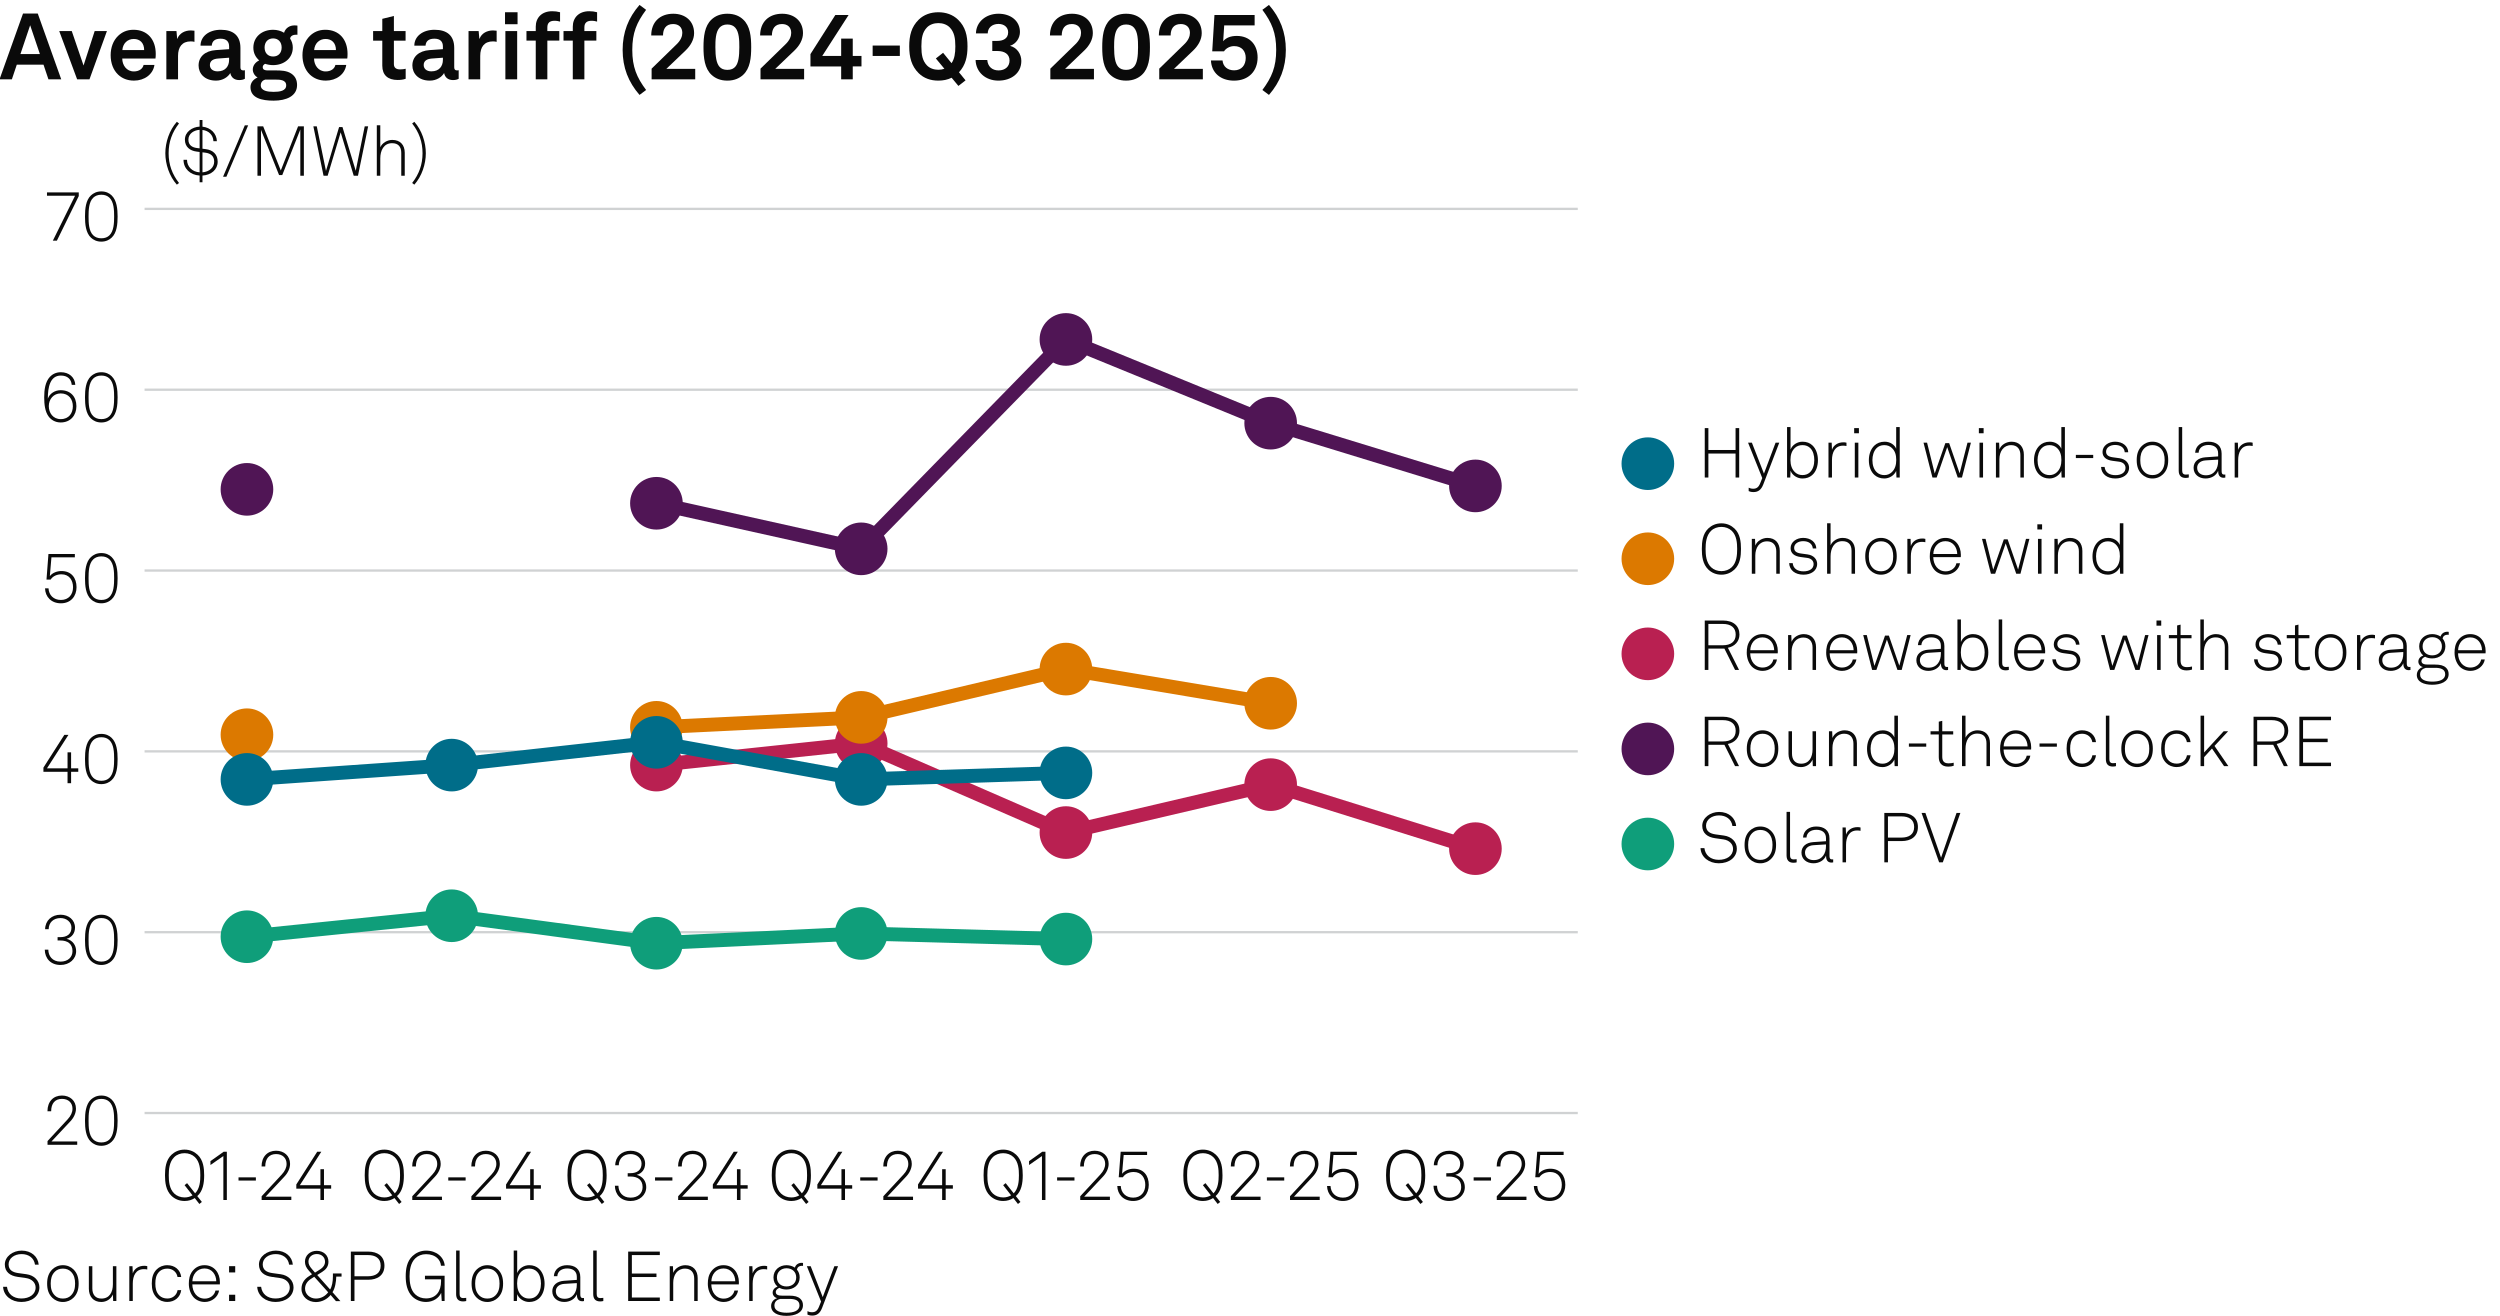 <?xml version="1.0" encoding="UTF-8"?>
<svg version="1.1" viewBox="0 0 269.291 141.732" xmlns="http://www.w3.org/2000/svg">
  <!-- Generator: Adobe Illustrator 28.7.8, SVG Export Plug-In . SVG Version: 1.2.0 Build 200)  -->
  <g>
    <g id="Background">
      <rect width="269.291" height="141.732" fill="#fff"/>
    </g>
    <g id="Graph">
      <g>
        <path d="M4.688,6.966H1.809l-.53,1.579H-.05L2.479,1.459h1.589l2.528,7.086h-1.379l-.53-1.579ZM4.298,5.827l-1.05-3.108-1.049,3.108h2.099Z" fill="#0a0a0a"/>
        <path d="M6.38,3.348h1.35l1.269,3.708,1.199-3.708h1.319l-1.879,5.197h-1.329l-1.929-5.197Z" fill="#0a0a0a"/>
        <path d="M12.729,8.045c-.53-.5-.81-1.25-.81-2.099,0-.83.28-1.579.8-2.079.399-.39.939-.66,1.659-.66,1.5,0,2.399,1.049,2.399,2.599,0,.2-.01.379-.03.5h-3.578c0,.709.459,1.389,1.249,1.389.57,0,.959-.29,1.05-.7h1.169c-.15,1.02-1.079,1.689-2.199,1.689-.739,0-1.289-.25-1.709-.64ZM15.528,5.396c0-.77-.45-1.199-1.119-1.199-.68,0-1.179.49-1.229,1.199h2.349Z" fill="#0a0a0a"/>
        <path d="M17.919,3.348h1.089l.08.86c.24-.66.859-.93,1.469-.93.13,0,.26.01.39.03v1.2c-.1-.03-.25-.05-.4-.05-.929,0-1.369.6-1.369,1.569v2.519h-1.259V3.348Z" fill="#0a0a0a"/>
        <path d="M21.39,7.056c0-.949.7-1.579,1.859-1.659l1.429-.1v-.3c0-.49-.26-.83-.919-.83-.61,0-.919.27-.95.75h-1.209c0-.99.889-1.709,2.179-1.709,1.339,0,2.119.62,2.119,1.959v2.089c0,.24.11.33.32.33.06,0,.12-.01.16-.02v.919c-.16.09-.34.14-.62.14-.54,0-.87-.31-.95-.76-.24.42-.799.82-1.539.82-1.239,0-1.879-.78-1.879-1.629ZM24.678,6.446v-.23l-1.199.09c-.5.04-.87.23-.87.7,0,.4.31.68.83.68.85,0,1.239-.56,1.239-1.239Z" fill="#0a0a0a"/>
        <path d="M26.98,9.384c0-.47.31-.849.77-1.039-.32-.17-.52-.52-.52-.86,0-.41.27-.779.69-.979-.38-.33-.63-.79-.63-1.369,0-1.159.919-1.929,2.129-1.929.43,0,.85.12,1.179.32.16-.53.63-.79,1.1-.79.08,0,.26,0,.34.02v.989c-.03-.01-.09-.01-.12-.01-.3,0-.629.1-.669.419.19.29.29.61.29.97,0,1.139-.939,1.889-2.119,1.889-.3,0-.59-.05-.859-.14-.14.07-.26.18-.26.35,0,.31.27.36.529.36h.88c.52,0,1.189.01,1.679.35.45.31.61.73.61,1.229,0,1.189-1.159,1.679-2.519,1.679-1.279,0-2.499-.28-2.499-1.459ZM30.828,9.194c0-.6-.68-.62-1.149-.62h-1.119c-.27.08-.47.29-.47.62,0,.6.75.7,1.389.7.649,0,1.349-.1,1.349-.7ZM30.338,5.117c0-.58-.35-.979-.919-.979s-.919.4-.919.979.35.97.919.97.919-.39.919-.97Z" fill="#0a0a0a"/>
        <path d="M33.389,8.045c-.53-.5-.81-1.25-.81-2.099,0-.83.28-1.579.8-2.079.399-.39.939-.66,1.659-.66,1.5,0,2.399,1.049,2.399,2.599,0,.2-.01.379-.03.5h-3.578c0,.709.459,1.389,1.249,1.389.57,0,.959-.29,1.05-.7h1.169c-.15,1.02-1.079,1.689-2.199,1.689-.739,0-1.289-.25-1.709-.64ZM36.187,5.396c0-.77-.45-1.199-1.119-1.199-.68,0-1.179.49-1.229,1.199h2.349Z" fill="#0a0a0a"/>
        <path d="M41.179,7.086v-2.708h-.989v-1.03h.989v-1.319l1.25-.31v1.629h1.259v1.03h-1.259v2.528c0,.4.26.57.66.57.26,0,.45-.03.609-.07v1.079c-.27.1-.569.13-.869.13-1.05,0-1.649-.53-1.649-1.529Z" fill="#0a0a0a"/>
        <path d="M44.419,7.056c0-.949.7-1.579,1.859-1.659l1.429-.1v-.3c0-.49-.26-.83-.919-.83-.61,0-.919.27-.95.75h-1.209c0-.99.889-1.709,2.179-1.709,1.339,0,2.119.62,2.119,1.959v2.089c0,.24.11.33.32.33.06,0,.12-.01.16-.02v.919c-.16.09-.34.14-.62.14-.54,0-.87-.31-.95-.76-.24.42-.799.82-1.539.82-1.239,0-1.879-.78-1.879-1.629ZM47.708,6.446v-.23l-1.199.09c-.5.04-.87.23-.87.7,0,.4.31.68.83.68.85,0,1.239-.56,1.239-1.239Z" fill="#0a0a0a"/>
        <path d="M50.469,3.348h1.089l.08.86c.24-.66.859-.93,1.469-.93.13,0,.26.01.39.03v1.2c-.1-.03-.25-.05-.399-.05-.93,0-1.37.6-1.37,1.569v2.519h-1.259V3.348Z" fill="#0a0a0a"/>
        <path d="M55.749,1.319v1.29h-1.35v-1.29h1.35ZM55.708,3.348v5.197h-1.27V3.348h1.27Z" fill="#0a0a0a"/>
        <path d="M57.709,4.377h-1v-1.03h1v-.479c0-.959.649-1.659,1.769-1.659.36,0,.51.03.85.11v1.009c-.14-.04-.33-.09-.6-.09-.52,0-.77.24-.77.709v.4h1.29v1.03h-1.29v4.167h-1.249v-4.167Z" fill="#0a0a0a"/>
        <path d="M61.699,4.377h-1v-1.03h1v-.479c0-.959.649-1.659,1.769-1.659.359,0,.509.03.849.11v1.009c-.14-.04-.33-.09-.6-.09-.52,0-.77.24-.77.709v.4h1.29v1.03h-1.29v4.167h-1.249v-4.167Z" fill="#0a0a0a"/>
        <path d="M67.068,5.376c0-1.909.62-3.468,1.819-4.847l.709.53c-1.02,1.369-1.489,2.489-1.489,4.317s.47,2.949,1.489,4.318l-.709.53c-1.199-1.379-1.819-2.938-1.819-4.848Z" fill="#0a0a0a"/>
        <path d="M70.188,7.396l2.688-2.619c.48-.459.62-.889.62-1.239,0-.609-.4-.949-.989-.949-.79,0-1.089.54-1.089,1.229h-1.27c0-1.439.93-2.338,2.379-2.338,1.269,0,2.239.77,2.239,2.089,0,.709-.39,1.359-.919,1.869l-2.069,1.979h3.108v1.129h-4.697v-1.149Z" fill="#0a0a0a"/>
        <path d="M76.648,8.065c-.75-.689-.87-1.839-.87-2.978s.12-2.299.87-2.988c.38-.35.909-.62,1.699-.62s1.33.27,1.699.62c.76.699.87,1.849.87,2.988s-.11,2.279-.87,2.978c-.37.34-.91.62-1.699.62s-1.319-.27-1.699-.62ZM79.237,7.146c.3-.379.4-1.049.4-2.059,0-.76-.02-1.629-.43-2.099-.19-.22-.47-.35-.86-.35s-.669.14-.859.36c-.41.479-.43,1.359-.43,2.089,0,1.049.12,1.719.43,2.089.2.24.48.35.859.35.4,0,.69-.12.89-.38Z" fill="#0a0a0a"/>
        <path d="M81.918,7.396l2.688-2.619c.48-.459.62-.889.62-1.239,0-.609-.4-.949-.989-.949-.79,0-1.089.54-1.089,1.229h-1.27c0-1.439.93-2.338,2.379-2.338,1.269,0,2.239.77,2.239,2.089,0,.709-.39,1.359-.919,1.869l-2.069,1.979h3.108v1.129h-4.697v-1.149Z" fill="#0a0a0a"/>
        <path d="M90.607,7.156h-3.308v-1.329l2.678-4.208h1.429l-2.838,4.408h2.039v-1.869h1.249v1.869h.94v1.129h-.94v1.389h-1.249v-1.389Z" fill="#0a0a0a"/>
        <path d="M96.927,4.907v1.12h-2.928v-1.12h2.928Z" fill="#0a0a0a"/>
        <path d="M102.506,8.375c-.43.21-.919.31-1.429.31-.83,0-1.559-.25-2.119-.8-.779-.77-1.019-1.729-1.019-2.888s.229-2.099,1.019-2.878c.56-.55,1.31-.8,2.119-.8s1.549.25,2.119.8c.8.77,1.02,1.719,1.02,2.878,0,1.109-.21,2.029-.919,2.788l.709.87-.77.6-.729-.879ZM101.726,7.406l-.919-1.109.78-.61.909,1.119c.32-.459.41-1.049.41-1.809,0-.9-.12-1.54-.6-2.039-.3-.31-.75-.47-1.229-.47s-.93.16-1.229.47c-.479.5-.6,1.139-.6,2.039s.12,1.549.6,2.049c.3.31.75.47,1.229.47.23,0,.45-.04.649-.11Z" fill="#0a0a0a"/>
        <path d="M105.088,6.466h1.259c.05.679.51,1.119,1.209,1.119.729,0,1.189-.43,1.189-1.06,0-.719-.57-1.029-1.299-1.029h-.56v-1.089h.54c.58,0,1.169-.22,1.169-.93,0-.53-.42-.899-1.04-.899-.72,0-1.159.45-1.159,1.02h-1.27c.02-1.25,1.089-2.119,2.429-2.119,1.319,0,2.309.77,2.309,1.969,0,.629-.39,1.269-1.069,1.489.78.2,1.219.909,1.219,1.629,0,1.33-1.099,2.119-2.468,2.119-1.399,0-2.419-.92-2.459-2.219Z" fill="#0a0a0a"/>
        <path d="M113.138,7.396l2.688-2.619c.48-.459.62-.889.62-1.239,0-.609-.4-.949-.989-.949-.79,0-1.089.54-1.089,1.229h-1.27c0-1.439.93-2.338,2.379-2.338,1.269,0,2.239.77,2.239,2.089,0,.709-.39,1.359-.919,1.869l-2.069,1.979h3.108v1.129h-4.697v-1.149Z" fill="#0a0a0a"/>
        <path d="M119.598,8.065c-.75-.689-.87-1.839-.87-2.978s.12-2.299.87-2.988c.38-.35.909-.62,1.699-.62s1.33.27,1.699.62c.76.699.87,1.849.87,2.988s-.11,2.279-.87,2.978c-.37.34-.91.62-1.699.62s-1.319-.27-1.699-.62ZM122.186,7.146c.3-.379.4-1.049.4-2.059,0-.76-.02-1.629-.43-2.099-.19-.22-.47-.35-.86-.35s-.669.14-.859.36c-.41.479-.43,1.359-.43,2.089,0,1.049.12,1.719.43,2.089.2.24.48.35.859.35.4,0,.69-.12.89-.38Z" fill="#0a0a0a"/>
        <path d="M124.868,7.396l2.688-2.619c.48-.459.62-.889.62-1.239,0-.609-.4-.949-.989-.949-.79,0-1.089.54-1.089,1.229h-1.27c0-1.439.93-2.338,2.379-2.338,1.269,0,2.239.77,2.239,2.089,0,.709-.39,1.359-.919,1.869l-2.069,1.979h3.108v1.129h-4.697v-1.149Z" fill="#0a0a0a"/>
        <path d="M130.438,6.516h1.249c.061.669.56,1.06,1.249,1.06.83,0,1.25-.59,1.25-1.339,0-.71-.41-1.27-1.25-1.27-.43,0-.859.21-1.089.56h-1.27l.24-3.908h4.328v1.12h-3.278l-.109,1.699c.31-.37.799-.569,1.459-.569,1.449,0,2.249.999,2.249,2.318,0,1.469-.97,2.499-2.539,2.499-1.449,0-2.429-.85-2.488-2.169Z" fill="#0a0a0a"/>
        <path d="M135.978,9.694c1.02-1.369,1.489-2.489,1.489-4.318s-.47-2.948-1.489-4.317l.71-.53c1.199,1.379,1.819,2.938,1.819,4.847s-.62,3.468-1.819,4.848l-.71-.53Z" fill="#0a0a0a"/>
      </g>
      <g>
        <path d="M.331,138.608h.42c.09.766.676,1.262,1.547,1.262.863,0,1.539-.436,1.539-1.187,0-.503-.398-.924-1.036-1.014l-.901-.128c-.811-.112-1.381-.532-1.381-1.336,0-.863.871-1.494,1.817-1.494,1.028,0,1.764.646,1.832,1.517h-.398c-.105-.751-.706-1.141-1.449-1.141-.781,0-1.396.458-1.396,1.104,0,.615.443.855,1.014.938l.916.127c.818.113,1.389.676,1.389,1.412,0,.945-.833,1.576-1.944,1.576-1.059,0-1.922-.661-1.967-1.637Z" fill="#0a0a0a"/>
        <path d="M5.648,139.802c-.413-.397-.571-.893-.571-1.539,0-.638.158-1.141.571-1.539.27-.255.646-.442,1.126-.442s.856.188,1.126.442c.413.398.57.901.57,1.539,0,.646-.158,1.142-.57,1.539-.271.256-.646.443-1.126.443s-.856-.188-1.126-.443ZM7.638,139.547c.353-.346.451-.788.451-1.284,0-.487-.098-.938-.451-1.283-.203-.203-.488-.33-.863-.33s-.661.127-.863.33c-.353.345-.45.796-.45,1.283,0,.496.097.938.45,1.284.203.203.488.33.863.33s.661-.127.863-.33Z" fill="#0a0a0a"/>
        <path d="M9.571,138.812v-2.425h.375v2.402c0,.652.323,1.088.983,1.088.871,0,1.231-.698,1.231-1.539v-1.951h.375v3.753h-.345l-.03-.705c-.21.495-.69.811-1.254.811-.848,0-1.336-.593-1.336-1.434Z" fill="#0a0a0a"/>
        <path d="M13.928,136.387h.345l.03.772c.165-.525.675-.811,1.208-.811.113,0,.24,0,.353.038v.36c-.12-.03-.248-.038-.368-.038-.871,0-1.193.721-1.193,1.554v1.877h-.375v-3.753Z" fill="#0a0a0a"/>
        <path d="M16.891,139.795c-.398-.398-.541-.894-.541-1.532,0-.646.135-1.148.541-1.539.27-.263.653-.442,1.133-.442.796,0,1.404.488,1.494,1.269h-.398c-.083-.518-.511-.9-1.096-.9-.368,0-.661.12-.863.322-.353.353-.428.796-.428,1.291,0,.488.083.932.435,1.284.203.203.496.323.863.323.586,0,1.014-.384,1.096-.901h.391c-.098.773-.706,1.269-1.494,1.269-.48,0-.863-.173-1.133-.442Z" fill="#0a0a0a"/>
        <path d="M20.836,139.72c-.308-.36-.496-.871-.496-1.441,0-.474.075-.938.375-1.337.323-.428.766-.66,1.314-.66,1.036,0,1.659.826,1.659,1.824,0,.09,0,.143-.007.248h-2.965c.015.833.503,1.531,1.344,1.531.593,0,1.059-.391,1.148-.871h.391c-.113.706-.789,1.231-1.539,1.231-.541,0-.976-.24-1.224-.525ZM23.298,138.016c-.015-.714-.458-1.382-1.269-1.382-.796,0-1.292.646-1.307,1.382h2.575Z" fill="#0a0a0a"/>
        <path d="M25.336,136.387v.675h-.661v-.675h.661ZM25.336,139.464v.676h-.661v-.676h.661Z" fill="#0a0a0a"/>
        <path d="M27.705,138.608h.421c.09.766.675,1.262,1.546,1.262.863,0,1.539-.436,1.539-1.187,0-.503-.398-.924-1.036-1.014l-.901-.128c-.811-.112-1.381-.532-1.381-1.336,0-.863.871-1.494,1.817-1.494,1.028,0,1.764.646,1.832,1.517h-.398c-.105-.751-.706-1.141-1.449-1.141-.781,0-1.396.458-1.396,1.104,0,.615.443.855,1.014.938l.916.127c.818.113,1.389.676,1.389,1.412,0,.945-.833,1.576-1.944,1.576-1.059,0-1.922-.661-1.967-1.637Z" fill="#0a0a0a"/>
        <path d="M32.475,138.834c0-.594.292-1.036.795-1.359l.338-.218-.345-.39c-.285-.323-.413-.608-.413-.969,0-.661.541-1.164,1.269-1.164.713,0,1.261.458,1.261,1.179,0,.519-.278.841-.683,1.097l-.526.33,1.389,1.562c.203-.323.3-.849.3-1.404v-.322h.931v.338h-.57c-.008.54-.135,1.291-.405,1.674l.855.969h-.48l-.578-.669c-.36.451-.938.767-1.591.767-.826,0-1.546-.571-1.546-1.419ZM35.35,139.201l-1.501-1.674-.338.218c-.39.248-.653.601-.653,1.066,0,.623.556,1.065,1.164,1.065.585,0,1.036-.285,1.329-.676ZM34.509,136.717c.285-.181.503-.466.503-.804,0-.495-.375-.833-.893-.833-.473,0-.894.308-.894.818,0,.285.135.518.36.78l.345.405.578-.367Z" fill="#0a0a0a"/>
        <path d="M39.662,134.817c.983,0,1.749.473,1.749,1.517s-.766,1.517-1.749,1.517h-1.479v2.289h-.391v-5.322h1.87ZM41.006,136.334c0-.826-.593-1.142-1.366-1.142h-1.457v2.282h1.457c.773,0,1.366-.315,1.366-1.141Z" fill="#0a0a0a"/>
        <path d="M44.431,139.675c-.593-.571-.729-1.435-.729-2.192,0-.766.12-1.614.729-2.185.353-.33.855-.586,1.456-.586.571,0,1.051.173,1.396.458.36.293.585.706.623,1.171h-.405c-.03-.322-.158-.585-.36-.788-.3-.3-.75-.458-1.246-.458-.48,0-.871.173-1.156.443-.518.495-.623,1.291-.623,1.944,0,.646.098,1.486.63,1.959.3.271.684.421,1.141.421,1.089,0,1.622-.773,1.622-1.84v-.218h-1.734v-.383h2.117v2.718h-.308l-.06-.878c-.248.556-.856.983-1.637.983-.601,0-1.111-.24-1.456-.57Z" fill="#0a0a0a"/>
        <path d="M49.132,139.39v-4.685h.375v4.669c0,.256.075.45.39.45.15,0,.218-.007.323-.022v.338c-.083.022-.181.045-.338.045-.48,0-.751-.247-.751-.795Z" fill="#0a0a0a"/>
        <path d="M51.368,139.802c-.413-.397-.57-.893-.57-1.539,0-.638.157-1.141.57-1.539.271-.255.646-.442,1.126-.442s.856.188,1.126.442c.413.398.571.901.571,1.539,0,.646-.158,1.142-.571,1.539-.27.256-.646.443-1.126.443s-.855-.188-1.126-.443ZM53.357,139.547c.353-.346.451-.788.451-1.284,0-.487-.098-.938-.451-1.283-.203-.203-.488-.33-.863-.33s-.661.127-.863.33c-.353.345-.45.796-.45,1.283,0,.496.098.938.45,1.284.203.203.488.33.863.33s.661-.127.863-.33Z" fill="#0a0a0a"/>
        <path d="M55.71,139.404l-.03.735h-.345v-5.435h.375v2.425c.195-.519.743-.849,1.291-.849.451,0,.803.15,1.059.391.405.375.601.976.601,1.599,0,.653-.203,1.254-.638,1.622-.255.218-.585.353-1.028.353-.518,0-1.089-.315-1.284-.841ZM57.76,139.614c.353-.315.51-.811.51-1.352,0-.487-.12-.976-.428-1.283-.203-.203-.473-.33-.841-.33-.353,0-.616.112-.811.292-.353.323-.488.767-.488,1.321,0,.519.143.991.496,1.314.195.18.451.3.788.3.331,0,.586-.098.773-.263Z" fill="#0a0a0a"/>
        <path d="M59.49,139.097c0-.668.51-1.081,1.261-1.134l1.382-.098v-.33c0-.631-.458-.901-1.036-.901-.563,0-1.029.271-1.066.834h-.375c.052-.773.676-1.187,1.426-1.187.856,0,1.426.42,1.426,1.283v1.854c0,.256.038.405.293.405.03,0,.075,0,.105-.007v.33c-.052.015-.12.022-.18.022-.465,0-.593-.353-.593-.751-.203.533-.773.826-1.352.826-.728,0-1.291-.443-1.291-1.148ZM62.132,138.405v-.194l-1.344.082c-.578.038-.916.353-.916.796,0,.525.405.811.938.811.946,0,1.321-.766,1.321-1.494Z" fill="#0a0a0a"/>
        <path d="M63.899,139.39v-4.685h.375v4.669c0,.256.075.45.39.45.15,0,.218-.007.323-.022v.338c-.083.022-.18.045-.337.045-.48,0-.751-.247-.751-.795Z" fill="#0a0a0a"/>
        <path d="M71.073,134.817v.375h-3.011v1.989h2.65v.376h-2.65v2.207h3.011v.375h-3.409v-5.322h3.409Z" fill="#0a0a0a"/>
        <path d="M72.142,136.387h.345l.03.721c.195-.519.781-.826,1.306-.826.856,0,1.329.57,1.329,1.403v2.455h-.375v-2.417c0-.631-.323-1.073-.991-1.073-.833,0-1.269.69-1.269,1.523v1.967h-.375v-3.753Z" fill="#0a0a0a"/>
        <path d="M76.74,139.72c-.308-.36-.496-.871-.496-1.441,0-.474.075-.938.375-1.337.323-.428.766-.66,1.313-.66,1.036,0,1.659.826,1.659,1.824,0,.09,0,.143-.007.248h-2.965c.015.833.503,1.531,1.344,1.531.593,0,1.059-.391,1.148-.871h.391c-.113.706-.788,1.231-1.539,1.231-.541,0-.976-.24-1.224-.525ZM79.202,138.016c-.015-.714-.458-1.382-1.269-1.382-.795,0-1.291.646-1.306,1.382h2.575Z" fill="#0a0a0a"/>
        <path d="M80.7,136.387h.345l.03.772c.165-.525.675-.811,1.208-.811.113,0,.24,0,.353.038v.36c-.12-.03-.248-.038-.368-.038-.871,0-1.193.721-1.193,1.554v1.877h-.375v-3.753Z" fill="#0a0a0a"/>
        <path d="M83.062,140.673c0-.391.255-.729.661-.841-.286-.06-.496-.308-.496-.586,0-.314.218-.548.525-.66-.27-.226-.436-.563-.436-.983,0-.811.646-1.321,1.404-1.321.338,0,.646.098.901.263.09-.33.398-.518.735-.518.045,0,.105.007.143.015v.315c-.038-.008-.098-.008-.143-.008-.27,0-.465.15-.518.405.188.218.301.503.301.849,0,.811-.638,1.299-1.419,1.299-.286,0-.548-.061-.766-.181-.203.083-.39.226-.39.451,0,.345.375.39.676.39h.773c.578,0,.938.098,1.194.338.18.173.285.376.285.691,0,.841-.878,1.148-1.771,1.148-.924,0-1.659-.323-1.659-1.066ZM86.117,140.605c0-.541-.488-.69-1.073-.69h-1.006c-.337.082-.623.285-.623.721,0,.585.653.766,1.314.766.713,0,1.389-.181,1.389-.796ZM85.765,137.603c0-.623-.458-.991-1.043-.991-.563,0-1.036.368-1.036.991,0,.615.45.969,1.036.969s1.043-.354,1.043-.969Z" fill="#0a0a0a"/>
        <path d="M86.977,141.604v-.367c.135.067.3.112.488.112.36,0,.586-.165.758-.601l.218-.548-1.531-3.813h.413l1.299,3.333,1.254-3.333h.398l-1.719,4.489c-.233.607-.571.833-1.066.833-.24,0-.45-.067-.51-.105Z" fill="#0a0a0a"/>
      </g>
      <g>
        <path d="M17.81,16.505c0-1.171.428-2.478,1.239-3.386l.233.18c-.736.946-1.119,1.974-1.119,3.206s.383,2.26,1.119,3.206l-.233.18c-.811-.908-1.239-2.215-1.239-3.386Z" fill="#0a0a0a"/>
        <path d="M19.768,17.211h.375c0,.743.57,1.306,1.359,1.352v-2.192l-.338-.045c-.684-.09-1.247-.488-1.247-1.284,0-.833.781-1.359,1.584-1.404v-.713h.308v.721c.894.09,1.524.743,1.554,1.562h-.375c-.03-.661-.488-1.126-1.179-1.208v2.02l.353.045c.796.098,1.284.585,1.284,1.351,0,.856-.698,1.441-1.637,1.494v.721h-.308v-.721c-1.029-.06-1.734-.758-1.734-1.697ZM20.293,15.042c0,.616.436.841.908.901l.301.038v-1.997c-.578.038-1.209.383-1.209,1.059ZM23.071,17.414c0-.578-.353-.893-.954-.968l-.308-.038v2.155c.728-.06,1.261-.511,1.261-1.149Z" fill="#0a0a0a"/>
        <path d="M24.388,19.035h-.36l2.342-5.533h.36l-2.342,5.533Z" fill="#0a0a0a"/>
        <path d="M32.732,13.607v5.323h-.383v-4.978l-1.944,4.902h-.345l-1.945-4.865v4.94h-.383v-5.323h.616l1.899,4.76,1.862-4.76h.623Z" fill="#0a0a0a"/>
        <path d="M39.655,13.607l-1.096,5.323h-.458l-1.404-4.677-1.404,4.677h-.443l-1.096-5.323h.368l.991,4.805,1.411-4.722h.368l1.426,4.707.968-4.79h.368Z" fill="#0a0a0a"/>
        <path d="M40.963,13.495v2.372c.21-.48.766-.796,1.291-.796.856,0,1.344.541,1.344,1.381v2.478h-.375v-2.455c0-.661-.315-1.051-.991-1.051-.916,0-1.269.818-1.269,1.629v1.877h-.375v-5.435h.375Z" fill="#0a0a0a"/>
        <path d="M44.396,19.711c.736-.946,1.119-1.975,1.119-3.206s-.383-2.26-1.119-3.206l.233-.18c.811.908,1.239,2.214,1.239,3.386s-.428,2.478-1.239,3.386l-.233-.18Z" fill="#0a0a0a"/>
      </g>
      <line x1="15.572" y1="119.891" x2="169.953" y2="119.891" fill="none"/>
      <g>
        <g>
          <g>
            <path d="M5.121,122.91l2.169-2.343c.345-.375.518-.75.518-1.141,0-.616-.42-1.059-1.134-1.059-.743,0-1.164.488-1.164,1.336h-.398c0-1.051.638-1.696,1.562-1.696.856,0,1.509.548,1.509,1.419,0,.466-.226.961-.601,1.358l-2.035,2.17h2.77v.36h-3.198v-.405Z" fill="#0a0a0a"/>
            <path d="M9.801,122.992c-.563-.518-.646-1.456-.646-2.282,0-.817.083-1.756.646-2.274.255-.232.608-.428,1.111-.428s.864.188,1.111.428c.556.533.646,1.457.646,2.274,0,.826-.083,1.765-.646,2.282-.248.233-.608.429-1.111.429s-.855-.195-1.111-.429ZM11.776,122.752c.488-.457.518-1.358.518-2.042,0-.675-.023-1.576-.518-2.034-.203-.188-.473-.308-.864-.308-.383,0-.66.128-.855.308-.496.458-.518,1.359-.518,2.034,0,.684.022,1.585.518,2.042.195.181.473.309.855.309.391,0,.668-.12.864-.309Z" fill="#0a0a0a"/>
          </g>
          <g>
            <path d="M4.821,102.298h.383c.007.661.42,1.284,1.314,1.284.796,0,1.291-.474,1.291-1.134,0-.781-.525-1.142-1.313-1.142h-.293v-.36h.293c.713,0,1.201-.33,1.201-1.028,0-.601-.533-1.028-1.171-1.028-.796,0-1.276.503-1.284,1.201h-.383c.015-.931.706-1.562,1.667-1.562.871,0,1.554.562,1.554,1.389,0,.563-.308,1.051-.909,1.209.653.157,1.029.698,1.029,1.321,0,.863-.729,1.494-1.682,1.494-1.059,0-1.674-.698-1.697-1.645Z" fill="#0a0a0a"/>
            <path d="M9.801,103.514c-.563-.518-.646-1.456-.646-2.282,0-.817.083-1.756.646-2.274.255-.232.608-.428,1.111-.428s.864.188,1.111.428c.556.533.646,1.457.646,2.274,0,.826-.083,1.765-.646,2.282-.248.233-.608.429-1.111.429s-.855-.195-1.111-.429ZM11.776,103.273c.488-.457.518-1.358.518-2.042,0-.675-.023-1.576-.518-2.034-.203-.188-.473-.308-.864-.308-.383,0-.66.128-.855.308-.496.458-.518,1.359-.518,2.034,0,.684.022,1.585.518,2.042.195.181.473.309.855.309.391,0,.668-.12.864-.309Z" fill="#0a0a0a"/>
          </g>
          <g>
            <path d="M7.275,83.135h-2.598v-.45l2.252-3.528h.443l-2.312,3.604h2.215v-1.72h.383v1.72h.773v.375h-.773v1.224h-.383v-1.224Z" fill="#0a0a0a"/>
            <path d="M9.801,84.035c-.563-.518-.646-1.456-.646-2.282,0-.817.083-1.756.646-2.274.255-.232.608-.428,1.111-.428s.864.188,1.111.428c.556.533.646,1.457.646,2.274,0,.826-.083,1.765-.646,2.282-.248.233-.608.429-1.111.429s-.855-.195-1.111-.429ZM11.776,83.795c.488-.457.518-1.358.518-2.042,0-.675-.023-1.576-.518-2.034-.203-.188-.473-.308-.864-.308-.383,0-.66.128-.855.308-.496.458-.518,1.359-.518,2.034,0,.684.022,1.585.518,2.042.195.181.473.309.855.309.391,0,.668-.12.864-.309Z" fill="#0a0a0a"/>
          </g>
          <g>
            <path d="M4.851,63.372h.375c.038.735.548,1.253,1.336,1.253.833,0,1.306-.585,1.306-1.374,0-.758-.413-1.389-1.246-1.389-.465,0-.923.18-1.171.571h-.443l.21-2.755h2.845v.353h-2.522l-.172,2.027c.285-.368.788-.548,1.253-.548,1.074,0,1.622.75,1.622,1.742,0,.946-.593,1.734-1.682,1.734-1.036,0-1.689-.698-1.711-1.614Z" fill="#0a0a0a"/>
            <path d="M9.801,64.558c-.563-.518-.646-1.457-.646-2.282,0-.818.083-1.757.646-2.275.255-.232.608-.428,1.111-.428s.864.188,1.111.428c.556.533.646,1.457.646,2.275,0,.826-.083,1.764-.646,2.282-.248.232-.608.428-1.111.428s-.855-.195-1.111-.428ZM11.776,64.317c.488-.458.518-1.359.518-2.042,0-.676-.023-1.577-.518-2.035-.203-.188-.473-.308-.864-.308-.383,0-.66.127-.855.308-.496.458-.518,1.359-.518,2.035,0,.683.022,1.584.518,2.042.195.18.473.308.855.308.391,0,.668-.12.864-.308Z" fill="#0a0a0a"/>
          </g>
          <g>
            <path d="M5.241,44.869c-.397-.533-.48-1.329-.48-2.072,0-.796.105-1.659.616-2.207.248-.263.638-.496,1.179-.496.878,0,1.509.541,1.554,1.359h-.383c-.053-.601-.451-.999-1.171-.999-1.164,0-1.404,1.254-1.404,2.492.188-.548.758-.916,1.374-.916,1.081,0,1.704.698,1.704,1.727,0,.961-.616,1.749-1.697,1.749-.608,0-1.043-.308-1.292-.638ZM7.847,43.758c0-.721-.413-1.381-1.314-1.381-.751,0-1.276.608-1.276,1.366,0,.729.451,1.404,1.284,1.404.901,0,1.307-.661,1.307-1.389Z" fill="#0a0a0a"/>
            <path d="M9.801,45.08c-.563-.518-.646-1.457-.646-2.282,0-.818.083-1.757.646-2.275.255-.232.608-.428,1.111-.428s.864.188,1.111.428c.556.533.646,1.457.646,2.275,0,.826-.083,1.764-.646,2.282-.248.233-.608.428-1.111.428s-.855-.195-1.111-.428ZM11.776,44.839c.488-.458.518-1.359.518-2.042,0-.676-.023-1.577-.518-2.035-.203-.188-.473-.308-.864-.308-.383,0-.66.127-.855.308-.496.458-.518,1.359-.518,2.035,0,.683.022,1.584.518,2.042.195.18.473.308.855.308.391,0,.668-.12.864-.308Z" fill="#0a0a0a"/>
          </g>
          <g>
            <path d="M8.086,21.082h-3.025v-.36h3.423v.398l-2.357,4.805h-.436l2.395-4.842Z" fill="#0a0a0a"/>
            <path d="M9.801,25.601c-.563-.518-.646-1.457-.646-2.282,0-.818.083-1.757.646-2.275.255-.232.608-.428,1.111-.428s.864.188,1.111.428c.556.533.646,1.457.646,2.275,0,.826-.083,1.764-.646,2.282-.248.233-.608.428-1.111.428s-.855-.195-1.111-.428ZM11.776,25.361c.488-.458.518-1.359.518-2.042,0-.676-.023-1.577-.518-2.035-.203-.188-.473-.308-.864-.308-.383,0-.66.127-.855.308-.496.458-.518,1.359-.518,2.035,0,.683.022,1.584.518,2.042.195.18.473.308.855.308.391,0,.668-.12.864-.308Z" fill="#0a0a0a"/>
          </g>
        </g>
        <line x1="15.572" y1="119.891" x2="15.572" y2="22.5" fill="none"/>
        <g>
          <line x1="15.572" y1="119.891" x2="169.953" y2="119.891" fill="none" stroke="#d0d2d3" stroke-miterlimit="10" stroke-width=".25"/>
          <line x1="15.572" y1="100.413" x2="169.953" y2="100.413" fill="none" stroke="#d0d2d3" stroke-miterlimit="10" stroke-width=".25"/>
          <line x1="15.572" y1="80.935" x2="169.953" y2="80.935" fill="none" stroke="#d0d2d3" stroke-miterlimit="10" stroke-width=".25"/>
          <line x1="15.572" y1="61.457" x2="169.953" y2="61.457" fill="none" stroke="#d0d2d3" stroke-miterlimit="10" stroke-width=".25"/>
          <line x1="15.572" y1="41.978" x2="169.953" y2="41.978" fill="none" stroke="#d0d2d3" stroke-miterlimit="10" stroke-width=".25"/>
          <line x1="15.572" y1="22.5" x2="169.953" y2="22.5" fill="none" stroke="#d0d2d3" stroke-miterlimit="10" stroke-width=".25"/>
        </g>
      </g>
      <g>
        <g>
          <line x1="48.654" y1="98.641" x2="26.6" y2="100.9" fill="none" stroke="#0f9e7a" stroke-linecap="round" stroke-linejoin="round" stroke-width="1.5"/>
          <line x1="70.708" y1="101.601" x2="48.654" y2="98.641" fill="none" stroke="#0f9e7a" stroke-linecap="round" stroke-linejoin="round" stroke-width="1.5"/>
          <line x1="92.763" y1="100.549" x2="70.708" y2="101.601" fill="none" stroke="#0f9e7a" stroke-linecap="round" stroke-linejoin="round" stroke-width="1.5"/>
          <line x1="114.817" y1="101.153" x2="92.763" y2="100.549" fill="none" stroke="#0f9e7a" stroke-linecap="round" stroke-linejoin="round" stroke-width="1.5"/>
        </g>
        <g>
          <line x1="92.763" y1="59.119" x2="70.708" y2="54.211" fill="none" stroke="#501555" stroke-linecap="round" stroke-linejoin="round" stroke-width="1.5"/>
          <line x1="114.817" y1="36.563" x2="92.763" y2="59.119" fill="none" stroke="#501555" stroke-linecap="round" stroke-linejoin="round" stroke-width="1.5"/>
          <line x1="136.872" y1="45.582" x2="114.817" y2="36.563" fill="none" stroke="#501555" stroke-linecap="round" stroke-linejoin="round" stroke-width="1.5"/>
          <line x1="158.926" y1="52.341" x2="136.872" y2="45.582" fill="none" stroke="#501555" stroke-linecap="round" stroke-linejoin="round" stroke-width="1.5"/>
        </g>
        <g>
          <line x1="92.763" y1="80.078" x2="70.708" y2="82.415" fill="none" stroke="#b92051" stroke-linecap="round" stroke-linejoin="round" stroke-width="1.5"/>
          <line x1="114.817" y1="89.681" x2="92.763" y2="80.078" fill="none" stroke="#b92051" stroke-linecap="round" stroke-linejoin="round" stroke-width="1.5"/>
          <line x1="136.872" y1="84.519" x2="114.817" y2="89.681" fill="none" stroke="#b92051" stroke-linecap="round" stroke-linejoin="round" stroke-width="1.5"/>
          <line x1="158.926" y1="91.414" x2="136.872" y2="84.519" fill="none" stroke="#b92051" stroke-linecap="round" stroke-linejoin="round" stroke-width="1.5"/>
        </g>
        <g>
          <line x1="92.763" y1="77.273" x2="70.708" y2="78.344" fill="none" stroke="#dc7900" stroke-linecap="round" stroke-linejoin="round" stroke-width="1.5"/>
          <line x1="114.817" y1="72.072" x2="92.763" y2="77.273" fill="none" stroke="#dc7900" stroke-linecap="round" stroke-linejoin="round" stroke-width="1.5"/>
          <line x1="136.872" y1="75.754" x2="114.817" y2="72.072" fill="none" stroke="#dc7900" stroke-linecap="round" stroke-linejoin="round" stroke-width="1.5"/>
        </g>
        <g>
          <line x1="48.654" y1="82.415" x2="26.6" y2="83.954" fill="none" stroke="#006d89" stroke-linecap="round" stroke-linejoin="round" stroke-width="1.5"/>
          <line x1="70.708" y1="79.961" x2="48.654" y2="82.415" fill="none" stroke="#006d89" stroke-linecap="round" stroke-linejoin="round" stroke-width="1.5"/>
          <line x1="92.763" y1="83.954" x2="70.708" y2="79.961" fill="none" stroke="#006d89" stroke-linecap="round" stroke-linejoin="round" stroke-width="1.5"/>
          <line x1="114.817" y1="83.253" x2="92.763" y2="83.954" fill="none" stroke="#006d89" stroke-linecap="round" stroke-linejoin="round" stroke-width="1.5"/>
        </g>
      </g>
      <g>
        <g>
          <circle cx="26.6" cy="100.9" r="2.835" fill="#0f9e7a"/>
          <circle cx="48.654" cy="98.641" r="2.835" fill="#0f9e7a"/>
          <circle cx="70.708" cy="101.601" r="2.835" fill="#0f9e7a"/>
          <circle cx="92.763" cy="100.549" r="2.835" fill="#0f9e7a"/>
          <circle cx="114.817" cy="101.153" r="2.835" fill="#0f9e7a"/>
        </g>
        <g>
          <circle cx="26.6" cy="52.711" r="2.835" fill="#501555"/>
          <circle cx="70.708" cy="54.211" r="2.835" fill="#501555"/>
          <circle cx="92.763" cy="59.119" r="2.835" fill="#501555"/>
          <circle cx="114.817" cy="36.563" r="2.835" fill="#501555"/>
          <circle cx="136.872" cy="45.582" r="2.835" fill="#501555"/>
          <circle cx="158.926" cy="52.341" r="2.835" fill="#501555"/>
        </g>
        <g>
          <circle cx="70.708" cy="82.415" r="2.835" fill="#b92051"/>
          <circle cx="92.763" cy="80.078" r="2.835" fill="#b92051"/>
          <circle cx="114.817" cy="89.681" r="2.835" fill="#b92051"/>
          <circle cx="136.872" cy="84.519" r="2.835" fill="#b92051"/>
          <circle cx="158.926" cy="91.414" r="2.835" fill="#b92051"/>
        </g>
        <g>
          <circle cx="26.6" cy="79.143" r="2.835" fill="#dc7900"/>
          <circle cx="70.708" cy="78.344" r="2.835" fill="#dc7900"/>
          <circle cx="92.763" cy="77.273" r="2.835" fill="#dc7900"/>
          <circle cx="114.817" cy="72.072" r="2.835" fill="#dc7900"/>
          <circle cx="136.872" cy="75.754" r="2.835" fill="#dc7900"/>
        </g>
        <g>
          <circle cx="26.6" cy="83.954" r="2.835" fill="#006d89"/>
          <circle cx="48.654" cy="82.415" r="2.835" fill="#006d89"/>
          <circle cx="70.708" cy="79.961" r="2.835" fill="#006d89"/>
          <circle cx="92.763" cy="83.954" r="2.835" fill="#006d89"/>
          <circle cx="114.817" cy="83.253" r="2.835" fill="#006d89"/>
        </g>
      </g>
      <g>
        <g>
          <path d="M152.506,129.051c-.301.195-.661.315-1.096.315-.594,0-1.066-.226-1.404-.549-.615-.585-.706-1.456-.706-2.222s.091-1.637.706-2.215c.346-.322.811-.548,1.404-.548s1.058.232,1.396.548c.623.578.714,1.449.714,2.215,0,.849-.136,1.719-.743,2.244l.495.631-.271.218-.495-.638ZM152.266,128.758l-.855-1.096.27-.218.863,1.096c.511-.511.563-1.321.563-1.944,0-.631-.053-1.449-.586-1.959-.285-.271-.683-.421-1.11-.421s-.826.143-1.111.421c-.533.518-.594,1.328-.594,1.959s.053,1.449.594,1.967c.285.271.683.421,1.111.421.314,0,.607-.083.855-.226Z" fill="#0a0a0a"/>
          <path d="M154.408,127.722h.383c.007.661.42,1.284,1.313,1.284.796,0,1.291-.474,1.291-1.134,0-.781-.525-1.142-1.313-1.142h-.293v-.36h.293c.713,0,1.201-.33,1.201-1.028,0-.601-.533-1.028-1.171-1.028-.796,0-1.276.503-1.284,1.201h-.383c.015-.931.706-1.562,1.667-1.562.87,0,1.554.562,1.554,1.389,0,.563-.308,1.051-.908,1.209.652.157,1.028.698,1.028,1.321,0,.863-.729,1.494-1.682,1.494-1.059,0-1.674-.698-1.696-1.645Z" fill="#0a0a0a"/>
          <path d="M160.604,126.821v.345h-1.869v-.345h1.869Z" fill="#0a0a0a"/>
          <path d="M161.225,128.855l2.17-2.343c.345-.375.518-.75.518-1.141,0-.616-.42-1.059-1.134-1.059-.743,0-1.163.488-1.163,1.336h-.398c0-1.051.639-1.696,1.562-1.696.856,0,1.509.548,1.509,1.419,0,.466-.225.961-.601,1.358l-2.034,2.17h2.771v.36h-3.198v-.405Z" fill="#0a0a0a"/>
          <path d="M165.215,127.752h.375c.038.735.548,1.254,1.337,1.254.833,0,1.306-.586,1.306-1.374,0-.759-.413-1.389-1.246-1.389-.466,0-.924.18-1.171.57h-.443l.21-2.755h2.846v.353h-2.522l-.173,2.026c.285-.367.788-.548,1.254-.548,1.073,0,1.622.751,1.622,1.742,0,.945-.594,1.734-1.682,1.734-1.036,0-1.689-.698-1.712-1.614Z" fill="#0a0a0a"/>
        </g>
        <g>
          <path d="M130.669,129.051c-.3.195-.661.315-1.096.315-.593,0-1.066-.226-1.404-.549-.616-.585-.706-1.456-.706-2.222s.09-1.637.706-2.215c.345-.322.811-.548,1.404-.548s1.059.232,1.396.548c.623.578.713,1.449.713,2.215,0,.849-.135,1.719-.743,2.244l.496.631-.27.218-.496-.638ZM130.429,128.758l-.856-1.096.271-.218.863,1.096c.51-.511.563-1.321.563-1.944,0-.631-.053-1.449-.585-1.959-.286-.271-.684-.421-1.111-.421s-.826.143-1.111.421c-.533.518-.593,1.328-.593,1.959s.053,1.449.593,1.967c.286.271.684.421,1.111.421.315,0,.608-.083.856-.226Z" fill="#0a0a0a"/>
          <path d="M132.586,128.855l2.169-2.343c.345-.375.518-.75.518-1.141,0-.616-.42-1.059-1.134-1.059-.743,0-1.164.488-1.164,1.336h-.398c0-1.051.638-1.696,1.562-1.696.856,0,1.509.548,1.509,1.419,0,.466-.225.961-.601,1.358l-2.035,2.17h2.771v.36h-3.198v-.405Z" fill="#0a0a0a"/>
          <path d="M138.333,126.821v.345h-1.869v-.345h1.869Z" fill="#0a0a0a"/>
          <path d="M138.954,128.855l2.17-2.343c.345-.375.518-.75.518-1.141,0-.616-.421-1.059-1.134-1.059-.743,0-1.163.488-1.163,1.336h-.398c0-1.051.639-1.696,1.562-1.696.856,0,1.509.548,1.509,1.419,0,.466-.225.961-.601,1.358l-2.034,2.17h2.771v.36h-3.198v-.405Z" fill="#0a0a0a"/>
          <path d="M142.943,127.752h.375c.038.735.548,1.254,1.337,1.254.833,0,1.306-.586,1.306-1.374,0-.759-.413-1.389-1.246-1.389-.466,0-.924.18-1.171.57h-.443l.21-2.755h2.846v.353h-2.522l-.173,2.026c.285-.367.788-.548,1.254-.548,1.073,0,1.622.751,1.622,1.742,0,.945-.594,1.734-1.682,1.734-1.036,0-1.689-.698-1.712-1.614Z" fill="#0a0a0a"/>
        </g>
        <g>
          <path d="M109.154,129.051c-.3.195-.661.315-1.096.315-.593,0-1.066-.226-1.404-.549-.616-.585-.706-1.456-.706-2.222s.09-1.637.706-2.215c.345-.322.811-.548,1.404-.548s1.059.232,1.396.548c.623.578.713,1.449.713,2.215,0,.849-.135,1.719-.743,2.244l.496.631-.271.218-.495-.638ZM108.914,128.758l-.856-1.096.27-.218.864,1.096c.51-.511.563-1.321.563-1.944,0-.631-.053-1.449-.586-1.959-.285-.271-.683-.421-1.111-.421s-.826.143-1.111.421c-.533.518-.593,1.328-.593,1.959s.052,1.449.593,1.967c.285.271.683.421,1.111.421.315,0,.608-.083.856-.226Z" fill="#0a0a0a"/>
          <path d="M110.846,125.492v-.421l1.427-1.013h.338v5.202h-.375v-4.737l-1.389.969Z" fill="#0a0a0a"/>
          <path d="M115.738,126.821v.345h-1.87v-.345h1.87Z" fill="#0a0a0a"/>
          <path d="M116.358,128.855l2.169-2.343c.345-.375.518-.75.518-1.141,0-.616-.42-1.059-1.134-1.059-.743,0-1.164.488-1.164,1.336h-.398c0-1.051.638-1.696,1.562-1.696.856,0,1.509.548,1.509,1.419,0,.466-.225.961-.601,1.358l-2.035,2.17h2.771v.36h-3.198v-.405Z" fill="#0a0a0a"/>
          <path d="M120.349,127.752h.375c.038.735.548,1.254,1.336,1.254.833,0,1.306-.586,1.306-1.374,0-.759-.413-1.389-1.246-1.389-.465,0-.923.18-1.171.57h-.443l.21-2.755h2.845v.353h-2.522l-.173,2.026c.286-.367.789-.548,1.254-.548,1.074,0,1.622.751,1.622,1.742,0,.945-.593,1.734-1.682,1.734-1.036,0-1.689-.698-1.711-1.614Z" fill="#0a0a0a"/>
        </g>
        <g>
          <path d="M86.335,129.051c-.3.195-.661.315-1.096.315-.593,0-1.066-.226-1.404-.549-.616-.585-.706-1.456-.706-2.222s.09-1.637.706-2.215c.345-.322.811-.548,1.404-.548s1.059.232,1.396.548c.623.578.713,1.449.713,2.215,0,.849-.135,1.719-.743,2.244l.496.631-.27.218-.496-.638ZM86.095,128.758l-.856-1.096.271-.218.863,1.096c.51-.511.563-1.321.563-1.944,0-.631-.053-1.449-.585-1.959-.286-.271-.684-.421-1.111-.421s-.826.143-1.111.421c-.533.518-.593,1.328-.593,1.959s.053,1.449.593,1.967c.286.271.684.421,1.111.421.315,0,.608-.083.856-.226Z" fill="#0a0a0a"/>
          <path d="M90.639,128.037h-2.598v-.45l2.252-3.528h.443l-2.312,3.604h2.215v-1.72h.383v1.72h.773v.375h-.773v1.224h-.383v-1.224Z" fill="#0a0a0a"/>
          <path d="M94.531,126.821v.345h-1.87v-.345h1.87Z" fill="#0a0a0a"/>
          <path d="M95.152,128.855l2.169-2.343c.345-.375.518-.75.518-1.141,0-.616-.42-1.059-1.134-1.059-.743,0-1.164.488-1.164,1.336h-.398c0-1.051.638-1.696,1.562-1.696.856,0,1.509.548,1.509,1.419,0,.466-.226.961-.601,1.358l-2.035,2.17h2.77v.36h-3.198v-.405Z" fill="#0a0a0a"/>
          <path d="M101.484,128.037h-2.598v-.45l2.252-3.528h.443l-2.312,3.604h2.215v-1.72h.383v1.72h.773v.375h-.773v1.224h-.383v-1.224Z" fill="#0a0a0a"/>
        </g>
        <g>
          <path d="M64.33,129.051c-.3.195-.661.315-1.096.315-.593,0-1.066-.226-1.404-.549-.616-.585-.706-1.456-.706-2.222s.09-1.637.706-2.215c.345-.322.811-.548,1.404-.548s1.059.232,1.396.548c.623.578.713,1.449.713,2.215,0,.849-.135,1.719-.743,2.244l.496.631-.27.218-.496-.638ZM64.089,128.758l-.856-1.096.271-.218.863,1.096c.51-.511.563-1.321.563-1.944,0-.631-.053-1.449-.585-1.959-.286-.271-.684-.421-1.111-.421s-.826.143-1.111.421c-.533.518-.593,1.328-.593,1.959s.053,1.449.593,1.967c.286.271.684.421,1.111.421.315,0,.608-.083.856-.226Z" fill="#0a0a0a"/>
          <path d="M66.231,127.722h.383c.007.661.42,1.284,1.314,1.284.796,0,1.291-.474,1.291-1.134,0-.781-.525-1.142-1.313-1.142h-.293v-.36h.293c.713,0,1.201-.33,1.201-1.028,0-.601-.533-1.028-1.171-1.028-.796,0-1.276.503-1.284,1.201h-.383c.015-.931.706-1.562,1.667-1.562.871,0,1.554.562,1.554,1.389,0,.563-.308,1.051-.909,1.209.653.157,1.029.698,1.029,1.321,0,.863-.729,1.494-1.682,1.494-1.059,0-1.674-.698-1.697-1.645Z" fill="#0a0a0a"/>
          <path d="M72.428,126.821v.345h-1.87v-.345h1.87Z" fill="#0a0a0a"/>
          <path d="M73.049,128.855l2.169-2.343c.345-.375.518-.75.518-1.141,0-.616-.42-1.059-1.134-1.059-.743,0-1.164.488-1.164,1.336h-.398c0-1.051.638-1.696,1.562-1.696.856,0,1.509.548,1.509,1.419,0,.466-.225.961-.601,1.358l-2.035,2.17h2.771v.36h-3.198v-.405Z" fill="#0a0a0a"/>
          <path d="M79.381,128.037h-2.598v-.45l2.252-3.528h.443l-2.312,3.604h2.215v-1.72h.383v1.72h.773v.375h-.773v1.224h-.383v-1.224Z" fill="#0a0a0a"/>
        </g>
        <g>
          <path d="M42.493,129.051c-.3.195-.661.315-1.096.315-.593,0-1.066-.226-1.404-.549-.616-.585-.706-1.456-.706-2.222s.09-1.637.706-2.215c.345-.322.811-.548,1.404-.548s1.059.232,1.396.548c.623.578.713,1.449.713,2.215,0,.849-.135,1.719-.743,2.244l.496.631-.27.218-.496-.638ZM42.252,128.758l-.856-1.096.271-.218.863,1.096c.51-.511.563-1.321.563-1.944,0-.631-.053-1.449-.585-1.959-.286-.271-.684-.421-1.111-.421s-.826.143-1.111.421c-.533.518-.593,1.328-.593,1.959s.053,1.449.593,1.967c.286.271.684.421,1.111.421.315,0,.608-.083.856-.226Z" fill="#0a0a0a"/>
          <path d="M44.409,128.855l2.169-2.343c.345-.375.518-.75.518-1.141,0-.616-.42-1.059-1.134-1.059-.743,0-1.164.488-1.164,1.336h-.398c0-1.051.638-1.696,1.562-1.696.856,0,1.509.548,1.509,1.419,0,.466-.225.961-.601,1.358l-2.035,2.17h2.771v.36h-3.198v-.405Z" fill="#0a0a0a"/>
          <path d="M50.156,126.821v.345h-1.87v-.345h1.87Z" fill="#0a0a0a"/>
          <path d="M50.777,128.855l2.169-2.343c.345-.375.518-.75.518-1.141,0-.616-.42-1.059-1.134-1.059-.743,0-1.164.488-1.164,1.336h-.398c0-1.051.638-1.696,1.562-1.696.856,0,1.509.548,1.509,1.419,0,.466-.226.961-.601,1.358l-2.035,2.17h2.77v.36h-3.198v-.405Z" fill="#0a0a0a"/>
          <path d="M57.109,128.037h-2.598v-.45l2.252-3.528h.443l-2.312,3.604h2.215v-1.72h.383v1.72h.773v.375h-.773v1.224h-.383v-1.224Z" fill="#0a0a0a"/>
        </g>
        <g>
          <path d="M20.979,129.051c-.3.195-.661.315-1.096.315-.593,0-1.066-.226-1.404-.549-.616-.585-.706-1.456-.706-2.222s.09-1.637.706-2.215c.345-.322.811-.548,1.404-.548s1.059.232,1.396.548c.623.578.713,1.449.713,2.215,0,.849-.135,1.719-.743,2.244l.496.631-.271.218-.495-.638ZM20.738,128.758l-.856-1.096.27-.218.864,1.096c.51-.511.563-1.321.563-1.944,0-.631-.053-1.449-.586-1.959-.285-.271-.683-.421-1.111-.421s-.826.143-1.111.421c-.533.518-.593,1.328-.593,1.959s.052,1.449.593,1.967c.285.271.683.421,1.111.421.315,0,.608-.083.856-.226Z" fill="#0a0a0a"/>
          <path d="M22.67,125.492v-.421l1.427-1.013h.338v5.202h-.375v-4.737l-1.389.969Z" fill="#0a0a0a"/>
          <path d="M27.562,126.821v.345h-1.87v-.345h1.87Z" fill="#0a0a0a"/>
          <path d="M28.183,128.855l2.169-2.343c.345-.375.518-.75.518-1.141,0-.616-.42-1.059-1.134-1.059-.743,0-1.164.488-1.164,1.336h-.398c0-1.051.638-1.696,1.562-1.696.856,0,1.509.548,1.509,1.419,0,.466-.225.961-.601,1.358l-2.035,2.17h2.771v.36h-3.198v-.405Z" fill="#0a0a0a"/>
          <path d="M34.515,128.037h-2.598v-.45l2.252-3.528h.443l-2.312,3.604h2.215v-1.72h.383v1.72h.773v.375h-.773v1.224h-.383v-1.224Z" fill="#0a0a0a"/>
        </g>
      </g>
      <g>
        <path d="M183.172,91.355h.42c.091.767.676,1.262,1.547,1.262.863,0,1.539-.436,1.539-1.187,0-.503-.397-.923-1.036-1.013l-.9-.128c-.812-.112-1.382-.533-1.382-1.337,0-.863.871-1.493,1.817-1.493,1.028,0,1.764.646,1.831,1.517h-.397c-.105-.751-.706-1.142-1.449-1.142-.78,0-1.396.458-1.396,1.104,0,.615.443.855,1.014.938l.916.128c.818.112,1.389.676,1.389,1.411,0,.946-.833,1.576-1.944,1.576-1.059,0-1.922-.66-1.967-1.637Z" fill="#0a0a0a"/>
        <path d="M188.49,92.55c-.413-.398-.571-.894-.571-1.539,0-.639.158-1.142.571-1.539.27-.255.646-.443,1.126-.443s.855.188,1.126.443c.413.397.57.9.57,1.539,0,.646-.157,1.141-.57,1.539-.271.255-.646.442-1.126.442s-.856-.188-1.126-.442ZM190.479,92.294c.353-.345.45-.788.45-1.283,0-.488-.098-.938-.45-1.284-.203-.202-.488-.33-.863-.33s-.661.128-.863.33c-.354.346-.45.796-.45,1.284,0,.495.097.938.45,1.283.202.203.487.331.863.331s.66-.128.863-.331Z" fill="#0a0a0a"/>
        <path d="M192.442,92.137v-4.685h.375v4.67c0,.255.075.45.391.45.15,0,.218-.008.322-.022v.338c-.082.022-.18.045-.337.045-.48,0-.751-.248-.751-.796Z" fill="#0a0a0a"/>
        <path d="M194.047,91.844c0-.668.511-1.081,1.261-1.134l1.382-.098v-.33c0-.631-.458-.9-1.036-.9-.562,0-1.028.27-1.066.833h-.375c.053-.773.676-1.187,1.427-1.187.855,0,1.426.421,1.426,1.284v1.854c0,.255.038.405.293.405.03,0,.075,0,.105-.008v.33c-.053.016-.12.022-.181.022-.465,0-.593-.353-.593-.75-.203.533-.773.825-1.352.825-.728,0-1.291-.442-1.291-1.148ZM196.689,91.153v-.195l-1.344.083c-.578.037-.916.353-.916.795,0,.526.405.812.938.812.946,0,1.321-.766,1.321-1.494Z" fill="#0a0a0a"/>
        <path d="M198.472,89.134h.346l.03.773c.165-.525.675-.811,1.208-.811.113,0,.24,0,.354.037v.36c-.12-.03-.248-.037-.368-.037-.871,0-1.193.721-1.193,1.554v1.877h-.376v-3.754Z" fill="#0a0a0a"/>
        <path d="M204.842,87.564c.983,0,1.749.474,1.749,1.517s-.766,1.517-1.749,1.517h-1.479v2.29h-.391v-5.323h1.87ZM206.186,89.081c0-.825-.594-1.141-1.366-1.141h-1.457v2.282h1.457c.772,0,1.366-.315,1.366-1.142Z" fill="#0a0a0a"/>
        <path d="M207.396,87.564l1.689,4.82,1.667-4.82h.412l-1.892,5.323h-.397l-1.892-5.323h.412Z" fill="#0a0a0a"/>
      </g>
      <g>
        <path d="M185.574,77.202c1.164,0,1.794.601,1.794,1.517,0,.713-.495,1.276-1.246,1.419l1.201,2.388h-.428l-1.148-2.298h-1.727v2.298h-.391v-5.323h1.944ZM186.963,78.719c0-.751-.511-1.148-1.389-1.148h-1.554v2.297h1.554c.878,0,1.389-.397,1.389-1.148Z" fill="#0a0a0a"/>
        <path d="M188.73,82.188c-.413-.398-.571-.894-.571-1.539,0-.639.158-1.142.571-1.539.27-.255.646-.443,1.126-.443s.855.188,1.126.443c.413.397.57.9.57,1.539,0,.646-.157,1.141-.57,1.539-.271.255-.646.442-1.126.442s-.856-.188-1.126-.442ZM190.72,81.932c.353-.345.45-.788.45-1.283,0-.488-.098-.938-.45-1.284-.203-.202-.488-.33-.863-.33s-.661.128-.863.33c-.354.346-.45.796-.45,1.284,0,.495.097.938.45,1.283.202.203.487.331.863.331s.66-.128.863-.331Z" fill="#0a0a0a"/>
        <path d="M192.652,81.196v-2.425h.375v2.402c0,.653.322,1.089.983,1.089.871,0,1.231-.698,1.231-1.539v-1.952h.375v3.754h-.346l-.029-.706c-.211.495-.691.811-1.254.811-.849,0-1.336-.593-1.336-1.434Z" fill="#0a0a0a"/>
        <path d="M197.01,78.771h.345l.03.721c.195-.518.781-.826,1.307-.826.855,0,1.328.571,1.328,1.404v2.455h-.375v-2.418c0-.63-.323-1.073-.991-1.073-.833,0-1.269.69-1.269,1.524v1.967h-.375v-3.754Z" fill="#0a0a0a"/>
        <path d="M201.742,82.27c-.436-.367-.631-.968-.631-1.613,0-.616.195-1.194.601-1.577.263-.248.631-.413,1.097-.413.607,0,1.073.338,1.246.759v-2.335h.383v5.436h-.353l-.03-.714c-.21.503-.759.818-1.276.818-.443,0-.781-.143-1.036-.36ZM203.574,81.954c.353-.322.487-.788.487-1.306,0-.556-.127-.991-.48-1.313-.194-.181-.457-.301-.811-.301-.36,0-.638.128-.841.338-.3.315-.436.796-.436,1.276,0,.533.15,1.043.511,1.344.195.165.458.271.781.271.338,0,.593-.128.788-.309Z" fill="#0a0a0a"/>
        <path d="M207.488,80.085v.346h-1.869v-.346h1.869Z" fill="#0a0a0a"/>
        <path d="M208.838,81.549v-2.432h-.886v-.346h.886v-1.036l.375-.09v1.126h1.179v.346h-1.179v2.38c0,.412.128.728.676.728.203,0,.36-.022.556-.067v.33c-.188.061-.376.091-.586.091-.735,0-1.021-.429-1.021-1.029Z" fill="#0a0a0a"/>
        <path d="M211.718,77.09v2.372c.21-.48.766-.796,1.291-.796.855,0,1.344.541,1.344,1.382v2.478h-.376v-2.455c0-.661-.314-1.051-.99-1.051-.916,0-1.269.818-1.269,1.629v1.877h-.376v-5.436h.376Z" fill="#0a0a0a"/>
        <path d="M215.939,82.104c-.308-.36-.495-.871-.495-1.441,0-.473.075-.938.375-1.336.323-.428.766-.661,1.313-.661,1.036,0,1.659.826,1.659,1.824,0,.091,0,.143-.007.248h-2.966c.016.833.503,1.531,1.344,1.531.594,0,1.059-.39,1.148-.87h.391c-.112.705-.788,1.23-1.539,1.23-.54,0-.976-.24-1.224-.525ZM218.402,80.4c-.016-.713-.458-1.381-1.27-1.381-.795,0-1.291.646-1.306,1.381h2.575Z" fill="#0a0a0a"/>
        <path d="M221.559,80.085v.346h-1.869v-.346h1.869Z" fill="#0a0a0a"/>
        <path d="M223.146,82.18c-.397-.397-.54-.894-.54-1.531,0-.646.135-1.148.54-1.539.271-.263.653-.443,1.134-.443.796,0,1.404.488,1.494,1.27h-.397c-.083-.519-.511-.901-1.097-.901-.367,0-.66.12-.863.323-.353.353-.428.795-.428,1.291,0,.488.083.931.436,1.283.202.203.495.323.863.323.586,0,1.014-.383,1.096-.901h.391c-.098.773-.706,1.27-1.494,1.27-.48,0-.863-.173-1.134-.443Z" fill="#0a0a0a"/>
        <path d="M226.837,81.774v-4.685h.375v4.67c0,.255.075.45.391.45.15,0,.218-.008.322-.022v.338c-.082.022-.18.045-.337.045-.48,0-.751-.248-.751-.796Z" fill="#0a0a0a"/>
        <path d="M229.072,82.188c-.413-.398-.571-.894-.571-1.539,0-.639.158-1.142.571-1.539.27-.255.646-.443,1.126-.443s.855.188,1.126.443c.413.397.57.9.57,1.539,0,.646-.157,1.141-.57,1.539-.271.255-.646.442-1.126.442s-.856-.188-1.126-.442ZM231.062,81.932c.353-.345.45-.788.45-1.283,0-.488-.098-.938-.45-1.284-.203-.202-.488-.33-.863-.33s-.661.128-.863.33c-.354.346-.45.796-.45,1.284,0,.495.097.938.45,1.283.202.203.487.331.863.331s.66-.128.863-.331Z" fill="#0a0a0a"/>
        <path d="M233.332,82.18c-.397-.397-.541-.894-.541-1.531,0-.646.136-1.148.541-1.539.271-.263.653-.443,1.134-.443.796,0,1.403.488,1.494,1.27h-.398c-.082-.519-.511-.901-1.096-.901-.368,0-.661.12-.863.323-.354.353-.428.795-.428,1.291,0,.488.082.931.435,1.283.203.203.496.323.863.323.586,0,1.014-.383,1.097-.901h.391c-.098.773-.706,1.27-1.494,1.27-.48,0-.863-.173-1.134-.443Z" fill="#0a0a0a"/>
        <path d="M237.037,77.09h.383v3.964l2.102-2.282h.48l-1.464,1.576,1.494,2.178h-.466l-1.299-1.899-.848.931v.969h-.383v-5.436Z" fill="#0a0a0a"/>
        <path d="M244.688,77.202c1.164,0,1.794.601,1.794,1.517,0,.713-.495,1.276-1.246,1.419l1.201,2.388h-.428l-1.148-2.298h-1.727v2.298h-.391v-5.323h1.944ZM246.077,78.719c0-.751-.511-1.148-1.389-1.148h-1.554v2.297h1.554c.878,0,1.389-.397,1.389-1.148Z" fill="#0a0a0a"/>
        <path d="M251.088,77.202v.376h-3.011v1.989h2.65v.375h-2.65v2.207h3.011v.376h-3.409v-5.323h3.409Z" fill="#0a0a0a"/>
      </g>
      <g>
        <path d="M185.574,66.839c1.164,0,1.794.601,1.794,1.517,0,.713-.495,1.276-1.246,1.419l1.201,2.387h-.428l-1.148-2.297h-1.727v2.297h-.391v-5.323h1.944ZM186.963,68.356c0-.751-.511-1.148-1.389-1.148h-1.554v2.297h1.554c.878,0,1.389-.398,1.389-1.148Z" fill="#0a0a0a"/>
        <path d="M188.647,71.742c-.308-.36-.495-.871-.495-1.441,0-.473.075-.938.375-1.336.323-.428.766-.661,1.313-.661,1.036,0,1.659.826,1.659,1.824,0,.09,0,.143-.007.248h-2.966c.016.833.503,1.531,1.344,1.531.594,0,1.059-.39,1.148-.871h.391c-.112.706-.788,1.23-1.539,1.23-.54,0-.976-.24-1.224-.525ZM191.11,70.038c-.016-.713-.458-1.381-1.27-1.381-.795,0-1.291.646-1.306,1.381h2.575Z" fill="#0a0a0a"/>
        <path d="M192.607,68.409h.345l.03.721c.195-.518.781-.826,1.307-.826.855,0,1.328.571,1.328,1.404v2.455h-.375v-2.417c0-.63-.323-1.073-.991-1.073-.833,0-1.269.69-1.269,1.524v1.967h-.375v-3.753Z" fill="#0a0a0a"/>
        <path d="M197.205,71.742c-.309-.36-.496-.871-.496-1.441,0-.473.075-.938.376-1.336.322-.428.766-.661,1.313-.661,1.036,0,1.659.826,1.659,1.824,0,.09,0,.143-.008.248h-2.965c.015.833.503,1.531,1.344,1.531.593,0,1.059-.39,1.148-.871h.391c-.113.706-.789,1.23-1.539,1.23-.541,0-.977-.24-1.224-.525ZM199.667,70.038c-.015-.713-.458-1.381-1.269-1.381-.796,0-1.291.646-1.307,1.381h2.575Z" fill="#0a0a0a"/>
        <path d="M205.805,68.409l-.961,3.753h-.458l-1.134-3.273-1.134,3.273h-.458l-.961-3.753h.383l.826,3.318,1.141-3.266h.413l1.126,3.25.849-3.303h.368Z" fill="#0a0a0a"/>
        <path d="M206.422,71.119c0-.668.511-1.081,1.261-1.134l1.382-.098v-.33c0-.631-.458-.901-1.036-.901-.562,0-1.028.27-1.066.833h-.375c.053-.773.676-1.187,1.427-1.187.855,0,1.426.42,1.426,1.284v1.854c0,.255.038.405.293.405.03,0,.075,0,.105-.007v.33c-.053.016-.12.022-.181.022-.465,0-.593-.352-.593-.75-.203.533-.773.825-1.352.825-.728,0-1.291-.442-1.291-1.148ZM209.064,70.428v-.195l-1.344.083c-.578.038-.916.353-.916.795,0,.526.405.811.938.811.946,0,1.321-.766,1.321-1.494Z" fill="#0a0a0a"/>
        <path d="M211.223,71.426l-.03.736h-.346v-5.435h.376v2.425c.194-.518.743-.849,1.291-.849.45,0,.803.15,1.059.391.405.375.601.976.601,1.599,0,.653-.203,1.253-.639,1.622-.255.217-.585.352-1.028.352-.518,0-1.089-.315-1.283-.84ZM213.271,71.637c.354-.315.511-.811.511-1.352,0-.488-.12-.976-.428-1.284-.203-.203-.474-.33-.841-.33-.354,0-.616.112-.811.292-.354.323-.488.766-.488,1.321,0,.518.143.991.495,1.314.195.18.45.3.788.3.331,0,.586-.098.773-.263Z" fill="#0a0a0a"/>
        <path d="M215.294,71.412v-4.685h.376v4.669c0,.255.075.45.39.45.15,0,.218-.007.323-.022v.338c-.083.022-.181.045-.338.045-.48,0-.751-.248-.751-.795Z" fill="#0a0a0a"/>
        <path d="M217.447,71.742c-.309-.36-.496-.871-.496-1.441,0-.473.075-.938.376-1.336.322-.428.766-.661,1.313-.661,1.036,0,1.659.826,1.659,1.824,0,.09,0,.143-.008.248h-2.965c.015.833.503,1.531,1.344,1.531.593,0,1.059-.39,1.148-.871h.391c-.113.706-.789,1.23-1.539,1.23-.541,0-.977-.24-1.224-.525ZM219.909,70.038c-.015-.713-.458-1.381-1.269-1.381-.796,0-1.291.646-1.307,1.381h2.575Z" fill="#0a0a0a"/>
        <path d="M221.069,71.021h.383c.06.616.548.886,1.163.886.623,0,1.089-.27,1.089-.781,0-.33-.232-.608-.69-.668l-.729-.098c-.631-.083-1.059-.383-1.059-.954,0-.668.646-1.104,1.352-1.104.811,0,1.396.466,1.419,1.141h-.376c-.052-.541-.495-.788-1.043-.788s-.969.292-.969.713c0,.308.165.54.729.615l.713.098c.706.098,1.036.571,1.036,1.021,0,.766-.69,1.163-1.472,1.163-.893,0-1.509-.472-1.546-1.246Z" fill="#0a0a0a"/>
        <path d="M231.432,68.409l-.961,3.753h-.458l-1.134-3.273-1.134,3.273h-.458l-.961-3.753h.383l.826,3.318,1.141-3.266h.413l1.126,3.25.849-3.303h.368Z" fill="#0a0a0a"/>
        <path d="M232.8,66.839v.556h-.511v-.556h.511ZM232.739,68.409v3.753h-.383v-3.753h.383Z" fill="#0a0a0a"/>
        <path d="M234.51,71.186v-2.432h-.886v-.345h.886v-1.036l.375-.09v1.126h1.179v.345h-1.179v2.38c0,.413.128.728.676.728.203,0,.36-.022.556-.067v.33c-.188.061-.376.091-.586.091-.735,0-1.021-.428-1.021-1.029Z" fill="#0a0a0a"/>
        <path d="M237.39,66.727v2.372c.21-.48.766-.796,1.291-.796.855,0,1.344.541,1.344,1.381v2.478h-.376v-2.455c0-.661-.314-1.051-.99-1.051-.916,0-1.269.818-1.269,1.629v1.877h-.376v-5.435h.376Z" fill="#0a0a0a"/>
        <path d="M242.796,71.021h.383c.061.616.548.886,1.164.886.623,0,1.089-.27,1.089-.781,0-.33-.233-.608-.691-.668l-.728-.098c-.631-.083-1.059-.383-1.059-.954,0-.668.646-1.104,1.351-1.104.812,0,1.396.466,1.419,1.141h-.375c-.053-.541-.495-.788-1.044-.788s-.968.292-.968.713c0,.308.165.54.728.615l.714.098c.705.098,1.036.571,1.036,1.021,0,.766-.691,1.163-1.472,1.163-.894,0-1.509-.472-1.547-1.246Z" fill="#0a0a0a"/>
        <path d="M247.207,71.186v-2.432h-.886v-.345h.886v-1.036l.375-.09v1.126h1.179v.345h-1.179v2.38c0,.413.128.728.676.728.203,0,.36-.022.556-.067v.33c-.188.061-.376.091-.586.091-.735,0-1.021-.428-1.021-1.029Z" fill="#0a0a0a"/>
        <path d="M249.922,71.824c-.413-.398-.571-.893-.571-1.539,0-.638.158-1.141.571-1.539.27-.255.646-.443,1.126-.443s.855.188,1.126.443c.413.398.57.901.57,1.539,0,.646-.157,1.141-.57,1.539-.271.255-.646.442-1.126.442s-.856-.188-1.126-.442ZM251.911,71.569c.353-.345.45-.788.45-1.284,0-.488-.098-.938-.45-1.284-.203-.203-.488-.33-.863-.33s-.661.127-.863.33c-.354.345-.45.796-.45,1.284,0,.496.097.938.45,1.284.202.203.487.331.863.331s.66-.127.863-.331Z" fill="#0a0a0a"/>
        <path d="M253.889,68.409h.346l.03.773c.165-.525.675-.811,1.208-.811.113,0,.24,0,.354.038v.36c-.12-.03-.248-.038-.368-.038-.871,0-1.193.721-1.193,1.554v1.877h-.376v-3.753Z" fill="#0a0a0a"/>
        <path d="M256.229,71.119c0-.668.511-1.081,1.261-1.134l1.382-.098v-.33c0-.631-.458-.901-1.036-.901-.562,0-1.028.27-1.066.833h-.375c.053-.773.676-1.187,1.427-1.187.855,0,1.426.42,1.426,1.284v1.854c0,.255.038.405.293.405.03,0,.075,0,.105-.007v.33c-.053.016-.12.022-.181.022-.465,0-.593-.352-.593-.75-.203.533-.773.825-1.352.825-.728,0-1.291-.442-1.291-1.148ZM258.871,70.428v-.195l-1.344.083c-.578.038-.916.353-.916.795,0,.526.405.811.938.811.946,0,1.321-.766,1.321-1.494Z" fill="#0a0a0a"/>
        <path d="M260.331,72.695c0-.391.255-.729.661-.841-.286-.06-.496-.308-.496-.586,0-.315.218-.548.525-.661-.27-.225-.436-.563-.436-.983,0-.811.646-1.321,1.404-1.321.338,0,.646.098.901.263.09-.33.397-.518.735-.518.045,0,.105.007.143.015v.315c-.037-.007-.098-.007-.143-.007-.271,0-.466.15-.519.405.188.218.301.503.301.848,0,.811-.638,1.299-1.419,1.299-.285,0-.548-.06-.766-.18-.203.083-.391.225-.391.451,0,.345.376.39.676.39h.773c.578,0,.938.098,1.193.338.181.173.285.375.285.69,0,.841-.878,1.148-1.771,1.148-.924,0-1.659-.322-1.659-1.065ZM263.387,72.627c0-.54-.488-.69-1.073-.69h-1.007c-.337.083-.623.285-.623.72,0,.586.653.766,1.314.766.713,0,1.389-.18,1.389-.796ZM263.034,69.625c0-.623-.458-.991-1.044-.991-.563,0-1.036.368-1.036.991,0,.616.45.969,1.036.969s1.044-.353,1.044-.969Z" fill="#0a0a0a"/>
        <path d="M264.892,71.742c-.309-.36-.496-.871-.496-1.441,0-.473.075-.938.376-1.336.322-.428.766-.661,1.313-.661,1.036,0,1.659.826,1.659,1.824,0,.09,0,.143-.008.248h-2.965c.015.833.503,1.531,1.344,1.531.593,0,1.059-.39,1.148-.871h.391c-.113.706-.789,1.23-1.539,1.23-.541,0-.977-.24-1.224-.525ZM267.354,70.038c-.015-.713-.458-1.381-1.269-1.381-.796,0-1.291.646-1.307,1.381h2.575Z" fill="#0a0a0a"/>
      </g>
      <g>
        <path d="M184.021,61.356c-.616-.585-.706-1.457-.706-2.222s.09-1.637.706-2.215c.345-.323.811-.548,1.403-.548s1.059.233,1.396.548c.623.578.713,1.449.713,2.215s-.09,1.644-.713,2.222c-.338.315-.803.548-1.396.548s-1.065-.225-1.403-.548ZM186.535,61.101c.533-.51.586-1.336.586-1.967s-.053-1.449-.586-1.959c-.285-.271-.684-.42-1.111-.42s-.825.143-1.111.42c-.532.518-.593,1.329-.593,1.959s.053,1.449.593,1.967c.286.271.684.42,1.111.42s.826-.15,1.111-.42Z" fill="#0a0a0a"/>
        <path d="M188.699,58.046h.346l.03.721c.194-.518.78-.826,1.306-.826.856,0,1.329.571,1.329,1.404v2.455h-.376v-2.417c0-.63-.322-1.073-.99-1.073-.834,0-1.269.69-1.269,1.524v1.967h-.376v-3.753Z" fill="#0a0a0a"/>
        <path d="M192.72,60.658h.383c.06.616.548.886,1.163.886.623,0,1.089-.27,1.089-.781,0-.33-.232-.608-.69-.668l-.729-.098c-.631-.083-1.059-.383-1.059-.954,0-.668.646-1.104,1.352-1.104.811,0,1.396.466,1.419,1.141h-.376c-.052-.541-.495-.788-1.043-.788s-.969.292-.969.713c0,.308.165.54.729.615l.713.098c.706.098,1.036.571,1.036,1.021,0,.766-.69,1.164-1.472,1.164-.893,0-1.509-.473-1.546-1.246Z" fill="#0a0a0a"/>
        <path d="M197.183,56.364v2.372c.21-.48.766-.796,1.291-.796.856,0,1.344.541,1.344,1.381v2.478h-.375v-2.455c0-.661-.315-1.051-.991-1.051-.916,0-1.269.818-1.269,1.629v1.877h-.375v-5.435h.375Z" fill="#0a0a0a"/>
        <path d="M201.487,61.461c-.413-.398-.57-.893-.57-1.539,0-.638.157-1.141.57-1.539.271-.255.646-.443,1.126-.443s.856.188,1.126.443c.413.398.571.901.571,1.539,0,.646-.158,1.141-.571,1.539-.27.255-.646.443-1.126.443s-.855-.188-1.126-.443ZM203.477,61.206c.354-.345.451-.788.451-1.284,0-.488-.098-.938-.451-1.284-.202-.203-.487-.33-.863-.33s-.66.127-.863.33c-.353.345-.45.796-.45,1.284,0,.496.098.938.45,1.284.203.203.488.331.863.331s.661-.127.863-.331Z" fill="#0a0a0a"/>
        <path d="M205.454,58.046h.346l.03.773c.165-.525.675-.811,1.208-.811.113,0,.24,0,.354.038v.36c-.12-.03-.248-.038-.368-.038-.871,0-1.193.721-1.193,1.554v1.877h-.376v-3.753Z" fill="#0a0a0a"/>
        <path d="M208.365,61.379c-.309-.36-.496-.871-.496-1.441,0-.473.075-.938.376-1.336.322-.428.766-.661,1.313-.661,1.036,0,1.659.826,1.659,1.824,0,.09,0,.143-.008.248h-2.965c.015.833.503,1.531,1.344,1.531.593,0,1.059-.39,1.148-.871h.391c-.113.706-.789,1.231-1.539,1.231-.541,0-.977-.24-1.224-.525ZM210.827,59.675c-.015-.713-.458-1.381-1.269-1.381-.796,0-1.291.646-1.307,1.381h2.575Z" fill="#0a0a0a"/>
        <path d="M218.599,58.046l-.961,3.753h-.458l-1.134-3.273-1.134,3.273h-.457l-.961-3.753h.383l.825,3.318,1.142-3.266h.413l1.126,3.25.848-3.303h.368Z" fill="#0a0a0a"/>
        <path d="M219.967,56.477v.556h-.511v-.556h.511ZM219.907,58.046v3.753h-.383v-3.753h.383Z" fill="#0a0a0a"/>
        <path d="M221.294,58.046h.346l.03.721c.194-.518.78-.826,1.306-.826.856,0,1.329.571,1.329,1.404v2.455h-.376v-2.417c0-.63-.322-1.073-.99-1.073-.834,0-1.269.69-1.269,1.524v1.967h-.376v-3.753Z" fill="#0a0a0a"/>
        <path d="M226.027,61.544c-.436-.368-.631-.968-.631-1.614,0-.616.195-1.194.601-1.577.263-.248.631-.413,1.096-.413.608,0,1.073.338,1.246.758v-2.334h.383v5.435h-.353l-.03-.713c-.21.503-.758.818-1.276.818-.442,0-.78-.143-1.035-.36ZM227.858,61.229c.354-.323.488-.788.488-1.306,0-.555-.128-.991-.48-1.313-.195-.18-.458-.3-.811-.3-.36,0-.639.127-.841.338-.301.315-.436.795-.436,1.276,0,.533.15,1.043.511,1.344.194.166.458.271.78.271.338,0,.593-.127.788-.308Z" fill="#0a0a0a"/>
      </g>
      <g>
        <path d="M184.021,46.114v2.357h2.928v-2.357h.391v5.323h-.391v-2.583h-2.928v2.583h-.391v-5.323h.391Z" fill="#0a0a0a"/>
        <path d="M188.361,52.901v-.368c.136.067.301.112.488.112.36,0,.586-.165.758-.601l.218-.548-1.531-3.813h.413l1.299,3.333,1.254-3.333h.397l-1.719,4.489c-.233.608-.571.833-1.066.833-.24,0-.45-.067-.511-.105Z" fill="#0a0a0a"/>
        <path d="M192.87,50.701l-.03.736h-.345v-5.435h.375v2.425c.195-.518.743-.849,1.291-.849.451,0,.804.15,1.059.391.405.375.601.976.601,1.599,0,.653-.202,1.253-.638,1.622-.256.218-.586.353-1.028.353-.519,0-1.089-.315-1.284-.841ZM194.92,50.912c.353-.315.51-.811.51-1.352,0-.488-.12-.976-.428-1.284-.202-.203-.473-.33-.841-.33-.353,0-.615.112-.811.292-.353.323-.488.766-.488,1.321,0,.518.143.991.496,1.314.195.18.45.3.788.3.33,0,.586-.098.773-.263Z" fill="#0a0a0a"/>
        <path d="M196.957,47.684h.346l.03.773c.165-.525.675-.811,1.208-.811.113,0,.24,0,.354.038v.36c-.12-.03-.248-.038-.368-.038-.871,0-1.193.721-1.193,1.554v1.877h-.376v-3.753Z" fill="#0a0a0a"/>
        <path d="M200.235,46.114v.556h-.511v-.556h.511ZM200.175,47.684v3.753h-.383v-3.753h.383Z" fill="#0a0a0a"/>
        <path d="M201.938,51.182c-.436-.368-.631-.968-.631-1.614,0-.616.195-1.194.601-1.577.263-.248.631-.413,1.096-.413.608,0,1.073.338,1.246.758v-2.334h.383v5.435h-.353l-.03-.713c-.21.503-.758.818-1.276.818-.442,0-.78-.143-1.035-.36ZM203.769,50.866c.354-.323.488-.788.488-1.306,0-.555-.128-.991-.48-1.313-.195-.18-.458-.3-.811-.3-.36,0-.639.127-.841.338-.301.315-.436.795-.436,1.276,0,.533.15,1.043.511,1.344.194.166.458.271.78.271.338,0,.593-.127.788-.308Z" fill="#0a0a0a"/>
        <path d="M212.299,47.684l-.961,3.753h-.458l-1.134-3.273-1.134,3.273h-.457l-.961-3.753h.383l.825,3.318,1.142-3.266h.413l1.126,3.25.848-3.303h.368Z" fill="#0a0a0a"/>
        <path d="M213.667,46.114v.556h-.511v-.556h.511ZM213.607,47.684v3.753h-.383v-3.753h.383Z" fill="#0a0a0a"/>
        <path d="M214.994,47.684h.345l.03.721c.195-.518.781-.826,1.307-.826.855,0,1.328.571,1.328,1.404v2.455h-.375v-2.417c0-.63-.323-1.073-.991-1.073-.833,0-1.269.69-1.269,1.524v1.967h-.375v-3.753Z" fill="#0a0a0a"/>
        <path d="M219.727,51.182c-.436-.368-.631-.968-.631-1.614,0-.616.195-1.194.601-1.577.263-.248.631-.413,1.097-.413.607,0,1.073.338,1.246.758v-2.334h.383v5.435h-.353l-.03-.713c-.21.503-.759.818-1.276.818-.443,0-.781-.143-1.036-.36ZM221.559,50.866c.353-.323.487-.788.487-1.306,0-.555-.127-.991-.48-1.313-.194-.18-.457-.3-.811-.3-.36,0-.638.127-.841.338-.3.315-.436.795-.436,1.276,0,.533.15,1.043.511,1.344.195.166.458.271.781.271.338,0,.593-.127.788-.308Z" fill="#0a0a0a"/>
        <path d="M225.473,48.997v.345h-1.869v-.345h1.869Z" fill="#0a0a0a"/>
        <path d="M226.318,50.296h.383c.061.616.548.886,1.164.886.623,0,1.089-.27,1.089-.781,0-.33-.233-.608-.691-.668l-.728-.098c-.631-.083-1.059-.383-1.059-.954,0-.668.646-1.104,1.351-1.104.812,0,1.396.466,1.419,1.141h-.375c-.053-.541-.495-.788-1.044-.788s-.968.292-.968.713c0,.308.165.54.728.615l.714.098c.705.098,1.036.571,1.036,1.021,0,.766-.691,1.164-1.472,1.164-.894,0-1.509-.473-1.547-1.246Z" fill="#0a0a0a"/>
        <path d="M230.729,51.099c-.413-.398-.571-.893-.571-1.539,0-.638.158-1.141.571-1.539.27-.255.646-.443,1.126-.443s.855.188,1.126.443c.413.398.57.901.57,1.539,0,.646-.157,1.141-.57,1.539-.271.255-.646.443-1.126.443s-.856-.188-1.126-.443ZM232.719,50.844c.353-.345.45-.788.45-1.284,0-.488-.098-.938-.45-1.284-.203-.203-.488-.33-.863-.33s-.661.127-.863.33c-.354.345-.45.796-.45,1.284,0,.496.097.938.45,1.284.202.203.487.331.863.331s.66-.127.863-.331Z" fill="#0a0a0a"/>
        <path d="M234.682,50.687v-4.685h.375v4.669c0,.255.075.45.391.45.15,0,.218-.007.322-.022v.338c-.082.022-.18.045-.337.045-.48,0-.751-.248-.751-.795Z" fill="#0a0a0a"/>
        <path d="M236.286,50.394c0-.668.511-1.081,1.261-1.134l1.382-.098v-.33c0-.631-.458-.901-1.036-.901-.562,0-1.028.27-1.066.833h-.375c.053-.773.676-1.187,1.427-1.187.855,0,1.426.42,1.426,1.284v1.854c0,.255.038.405.293.405.03,0,.075,0,.105-.007v.33c-.053.015-.12.022-.181.022-.465,0-.593-.353-.593-.75-.203.533-.773.826-1.352.826-.728,0-1.291-.443-1.291-1.148ZM238.929,49.703v-.195l-1.344.083c-.578.038-.916.353-.916.795,0,.526.405.811.938.811.946,0,1.321-.766,1.321-1.494Z" fill="#0a0a0a"/>
        <path d="M240.711,47.684h.346l.03.773c.165-.525.675-.811,1.208-.811.113,0,.24,0,.354.038v.36c-.12-.03-.248-.038-.368-.038-.871,0-1.193.721-1.193,1.554v1.877h-.376v-3.753Z" fill="#0a0a0a"/>
      </g>
      <circle cx="177.501" cy="49.946" r="2.835" fill="#006d89"/>
      <circle cx="177.501" cy="60.188" r="2.835" fill="#dc7900"/>
      <circle cx="177.501" cy="70.429" r="2.835" fill="#b92051"/>
      <circle cx="177.501" cy="80.671" r="2.835" fill="#501555"/>
      <circle cx="177.501" cy="90.913" r="2.835" fill="#0f9e7a"/>
    </g>
  </g>
</svg>
